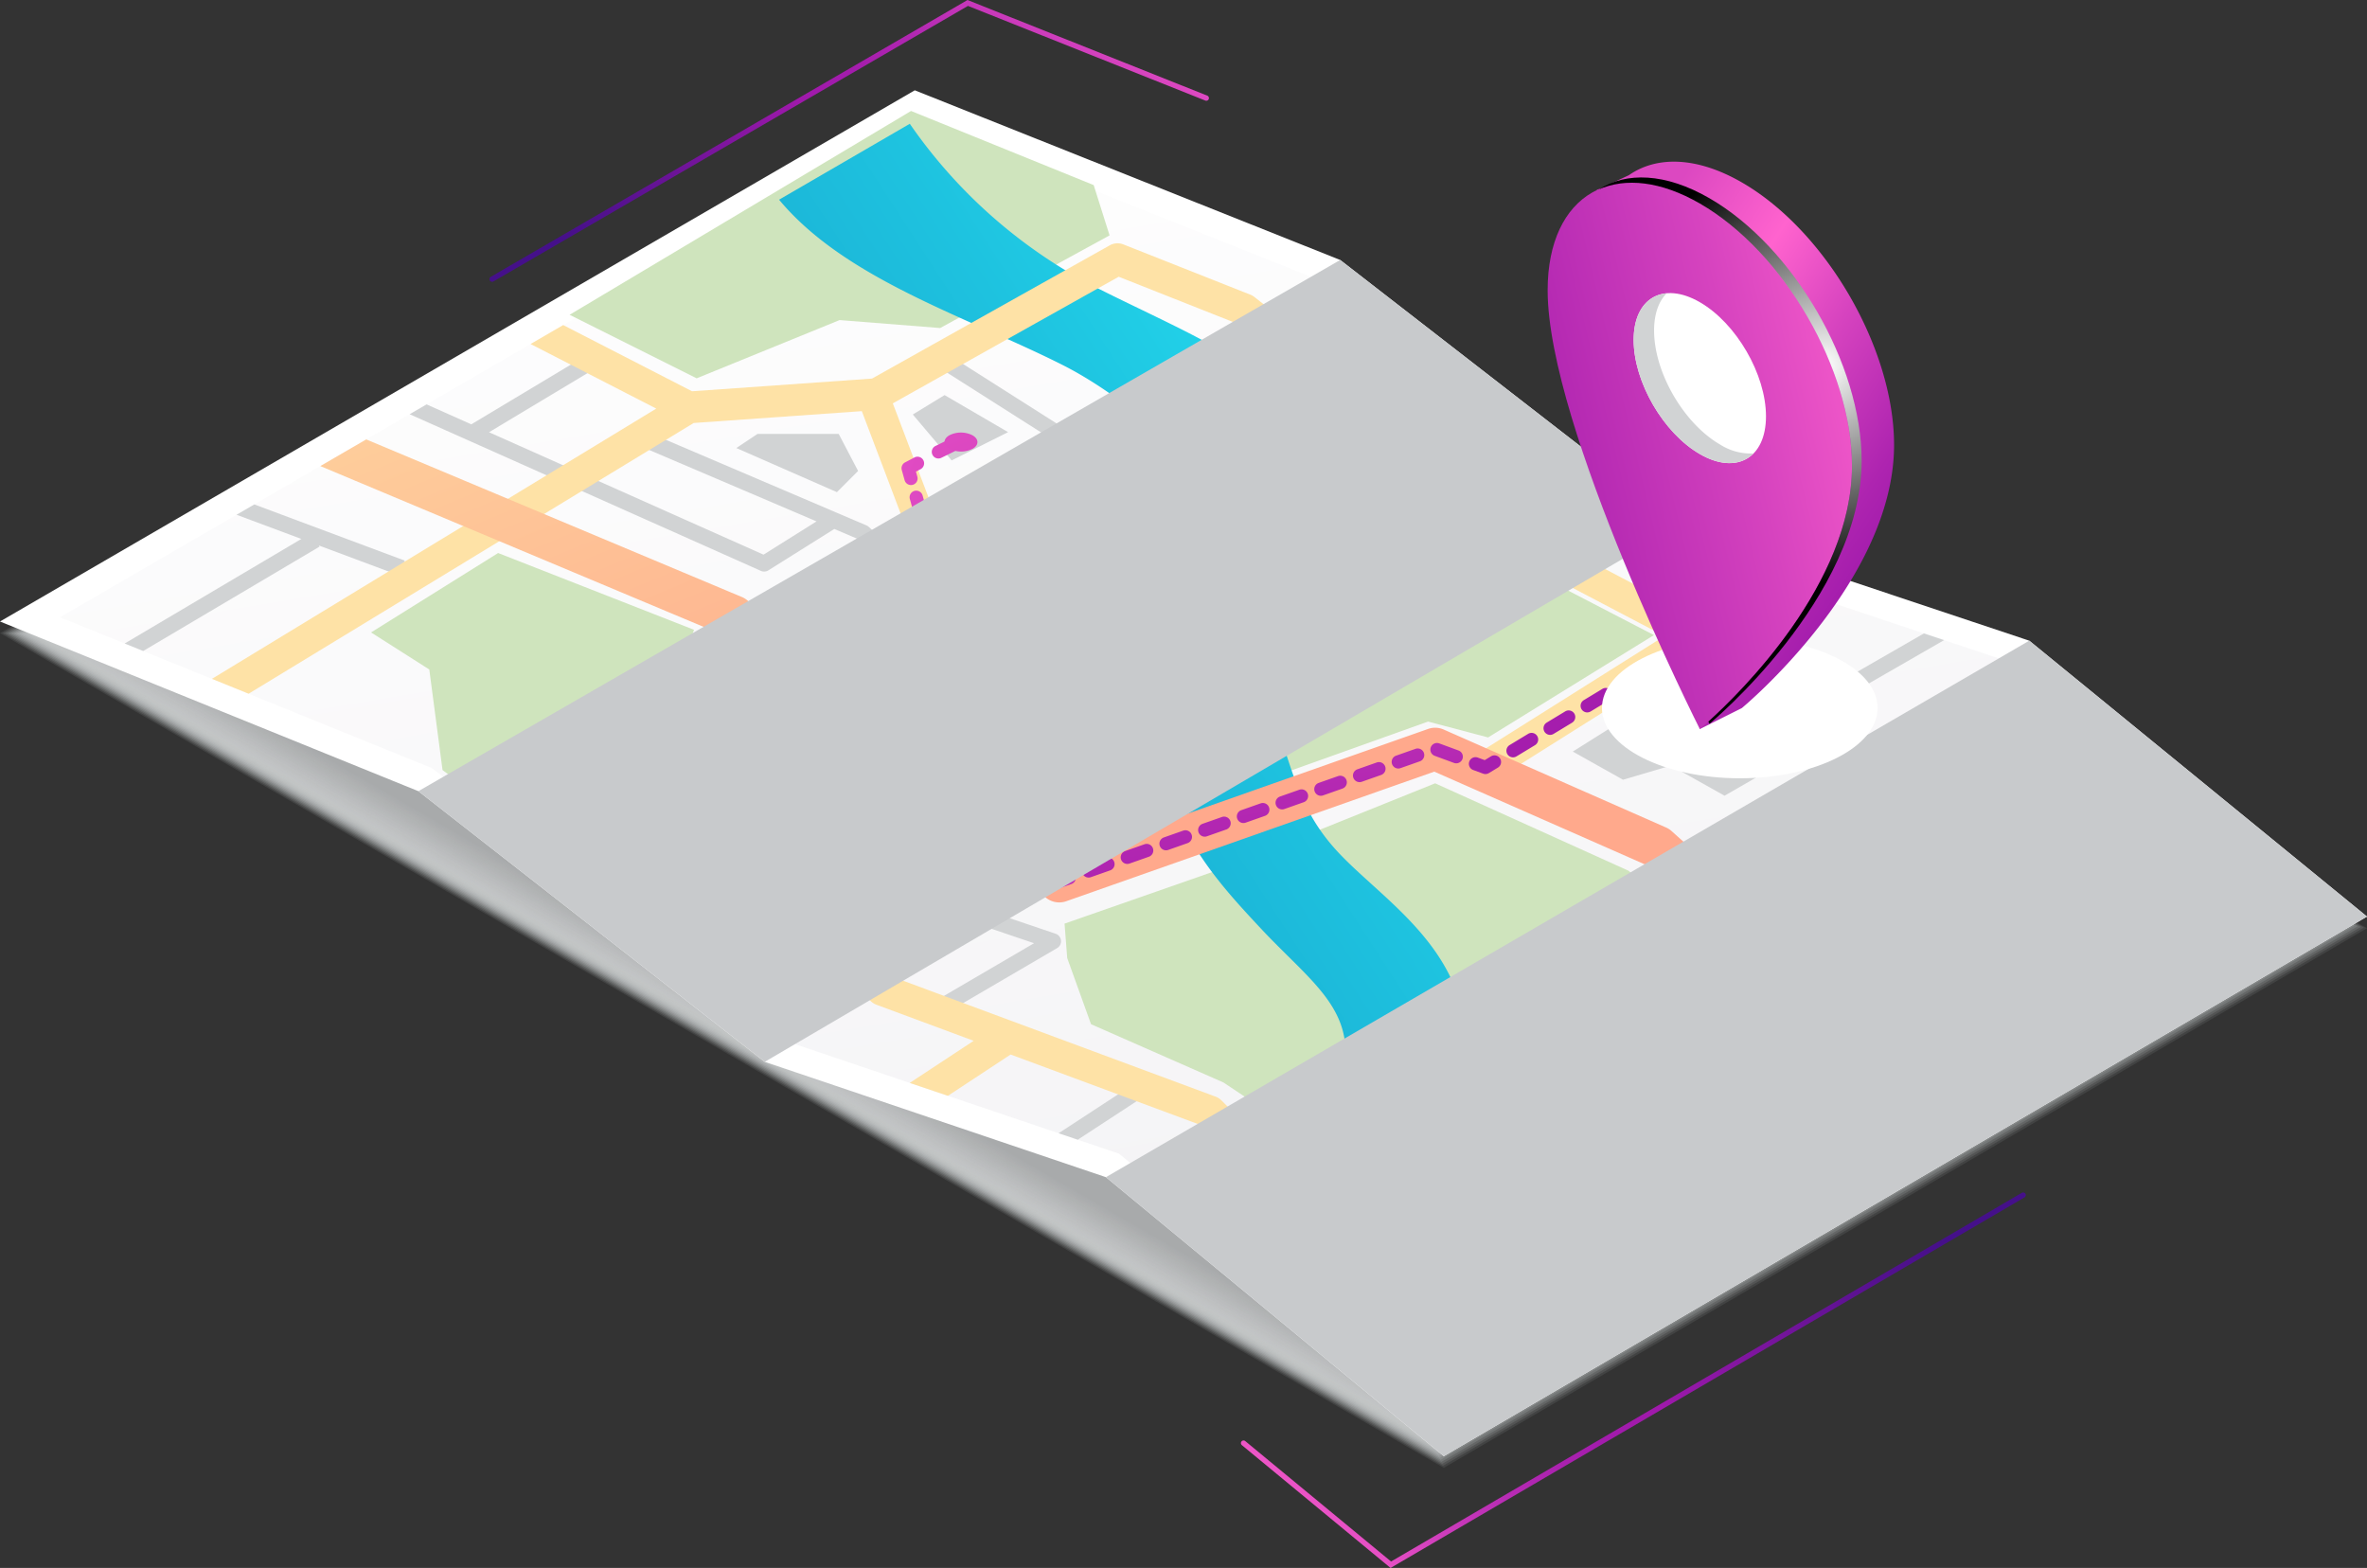 <svg xmlns="http://www.w3.org/2000/svg" xmlns:xlink="http://www.w3.org/1999/xlink" width="636.818" height="421.816" viewBox="0 0 636.818 421.816">
  <rect x="0" y="0" width="636.818" height="421.816" fill="#333333" stroke="none"/>
  <defs>
    <linearGradient id="linear-gradient" x1="-0.002" y1="0.711" x2="0.984" y2="0.091" gradientUnits="objectBoundingBox">
      <stop offset="0.005" stop-color="#45108a"/>
      <stop offset="0.112" stop-color="#54118f"/>
      <stop offset="0.319" stop-color="#7c159e"/>
      <stop offset="0.475" stop-color="#9f19ab"/>
      <stop offset="0.577" stop-color="#a31cac"/>
      <stop offset="0.687" stop-color="#b026b1"/>
      <stop offset="0.799" stop-color="#c536b9"/>
      <stop offset="0.913" stop-color="#e34dc3"/>
      <stop offset="1" stop-color="#ff63ce"/>
    </linearGradient>
    <linearGradient id="linear-gradient-2" x1="0.746" y1="1.313" x2="0.322" y2="-0.097" gradientUnits="objectBoundingBox">
      <stop offset="0.076" stop-color="#f0eff2"/>
      <stop offset="1" stop-color="#fff"/>
    </linearGradient>
    <linearGradient id="linear-gradient-3" x1="0.003" y1="1.072" x2="0.995" y2="-0.095" gradientUnits="objectBoundingBox">
      <stop offset="0.035" stop-color="#138bbd"/>
      <stop offset="0.226" stop-color="#169ac6"/>
      <stop offset="0.595" stop-color="#1ec2df"/>
      <stop offset="1" stop-color="#2af6ff"/>
    </linearGradient>
    <linearGradient id="linear-gradient-4" x1="0.579" y1="0.473" x2="-0.269" y2="-0.384" gradientUnits="objectBoundingBox">
      <stop offset="0.035" stop-color="#ffa98c"/>
      <stop offset="0.317" stop-color="#feb892"/>
      <stop offset="0.86" stop-color="#fee0a3"/>
      <stop offset="1" stop-color="#feeca8"/>
    </linearGradient>
    <linearGradient id="linear-gradient-5" x1="0.981" y1="0.917" x2="-39.403" y2="-34.068" gradientUnits="objectBoundingBox">
      <stop offset="0.035" stop-color="#9f19ab"/>
      <stop offset="0.244" stop-color="#ae24b0"/>
      <stop offset="0.645" stop-color="#d643bf"/>
      <stop offset="1" stop-color="#ff63ce"/>
    </linearGradient>
    <linearGradient id="linear-gradient-6" x1="1.772" y1="1.753" x2="-26.971" y2="-26.561" xlink:href="#linear-gradient-5"/>
    <linearGradient id="linear-gradient-7" x1="2.776" y1="3.195" x2="-26.169" y2="-29.609" xlink:href="#linear-gradient-5"/>
    <linearGradient id="linear-gradient-8" x1="1.5" y1="1.513" x2="-7.231" y2="-7.336" xlink:href="#linear-gradient-5"/>
    <linearGradient id="linear-gradient-9" x1="4.815" y1="5.334" x2="-23.893" y2="-27.477" xlink:href="#linear-gradient-5"/>
    <linearGradient id="linear-gradient-10" x1="1.191" y1="1.824" x2="-1.238" y2="-2.739" xlink:href="#linear-gradient-5"/>
    <linearGradient id="linear-gradient-11" x1="12.633" y1="13.159" x2="-16.793" y2="-17.682" xlink:href="#linear-gradient-5"/>
    <linearGradient id="linear-gradient-12" x1="4.476" y1="3.663" x2="-3.537" y2="-2.712" xlink:href="#linear-gradient-5"/>
    <linearGradient id="linear-gradient-13" x1="25.505" y1="13.487" x2="-17.614" y2="-9.069" xlink:href="#linear-gradient-5"/>
    <linearGradient id="linear-gradient-14" x1="7.48" y1="6.731" x2="-3.736" y2="-3.595" xlink:href="#linear-gradient-5"/>
    <linearGradient id="linear-gradient-15" x1="20.207" y1="21.157" x2="-8.992" y2="-9.48" xlink:href="#linear-gradient-5"/>
    <linearGradient id="linear-gradient-16" x1="22.554" y1="16.57" x2="-8.398" y2="-5.984" xlink:href="#linear-gradient-5"/>
    <linearGradient id="linear-gradient-17" x1="31.424" y1="18.519" x2="-9.879" y2="-5.689" xlink:href="#linear-gradient-5"/>
    <linearGradient id="linear-gradient-18" x1="5.711" y1="6.04" x2="-1.594" y2="-1.726" xlink:href="#linear-gradient-5"/>
    <linearGradient id="linear-gradient-19" x1="28.582" y1="15.049" x2="-12.734" y2="-6.308" xlink:href="#linear-gradient-5"/>
    <linearGradient id="linear-gradient-20" x1="35.667" y1="13.96" x2="-14.379" y2="-5.195" xlink:href="#linear-gradient-5"/>
    <linearGradient id="linear-gradient-21" x1="30.189" y1="16.175" x2="-10.733" y2="-5.476" xlink:href="#linear-gradient-5"/>
    <linearGradient id="linear-gradient-22" x1="25.39" y1="22.661" x2="-9.57" y2="-8.466" xlink:href="#linear-gradient-5"/>
    <linearGradient id="linear-gradient-23" x1="20.283" y1="23.244" x2="-7.848" y2="-9.097" xlink:href="#linear-gradient-5"/>
    <linearGradient id="linear-gradient-24" x1="0.992" y1="0.308" x2="-0.004" y2="0.788" xlink:href="#linear-gradient"/>
    <radialGradient id="radial-gradient" cx="0.51" cy="0.5" r="0.981" gradientTransform="translate(14.61 -29.955) scale(0.51 0.51)" gradientUnits="objectBoundingBox">
      <stop offset="0" stop-color="#c7c8c9"/>
      <stop offset="1" stop-color="#fff"/>
    </radialGradient>
    <linearGradient id="linear-gradient-25" x1="0.834" y1="0.889" x2="0.113" y2="0.011" gradientUnits="objectBoundingBox">
      <stop offset="0.035" stop-color="#9f19ab"/>
      <stop offset="0.164" stop-color="#ae24b0"/>
      <stop offset="0.412" stop-color="#d643bf"/>
      <stop offset="0.631" stop-color="#ff63ce"/>
      <stop offset="0.874" stop-color="#dc48c1"/>
    </linearGradient>
    <linearGradient id="linear-gradient-26" x1="-0.295" y1="0.788" x2="1.105" y2="0.153" xlink:href="#linear-gradient-5"/>
    <radialGradient id="radial-gradient-2" cx="0.673" cy="0.352" r="0.392" gradientTransform="translate(-0.538) scale(2.075 1)" gradientUnits="objectBoundingBox">
      <stop offset="0" stop-color="#fff"/>
      <stop offset="1"/>
    </radialGradient>
    <linearGradient id="linear-gradient-27" x1="-52.369" y1="135.582" x2="-53.256" y2="135.06" gradientUnits="objectBoundingBox">
      <stop offset="0" stop-color="#d4d1d8"/>
      <stop offset="1" stop-color="#fff"/>
    </linearGradient>
  </defs>
  <g id="Group_326" data-name="Group 326" transform="translate(0)">
    <g id="Group_321" data-name="Group 321" transform="translate(0 27.424)">
      <path id="Path_625" data-name="Path 625" d="M-5957.662,2529.133l-246.114,142.905,388.436,224.558,248.383-145.173Z" transform="translate(6203.776 -2529.133)" fill="#d1d3d4" opacity="0.1" style="mix-blend-mode: multiply;isolation: isolate"/>
      <path id="Path_626" data-name="Path 626" d="M-5957.665,2529.434l-245.509,142.554,387.479,224,247.771-144.817Z" transform="translate(6203.913 -2529.066)" fill="#d0d2d3" opacity="0.121" style="mix-blend-mode: multiply;isolation: isolate"/>
      <path id="Path_627" data-name="Path 627" d="M-5957.668,2529.733l-244.9,142.2,386.524,223.453,247.161-144.459Z" transform="translate(6204.049 -2528.998)" fill="#cfd1d2" opacity="0.143" style="mix-blend-mode: multiply;isolation: isolate"/>
      <path id="Path_628" data-name="Path 628" d="M-5957.671,2530.034l-244.3,141.851,385.568,222.9,246.55-144.1Z" transform="translate(6204.185 -2528.931)" fill="#ced0d1" opacity="0.164" style="mix-blend-mode: multiply;isolation: isolate"/>
      <path id="Path_629" data-name="Path 629" d="M-5957.675,2530.334l-243.694,141.5,384.613,222.348,245.939-143.745Z" transform="translate(6204.321 -2528.863)" fill="#cdcfd0" opacity="0.186" style="mix-blend-mode: multiply;isolation: isolate"/>
      <path id="Path_630" data-name="Path 630" d="M-5957.679,2530.634l-243.087,141.148,383.657,221.8,245.329-143.388Z" transform="translate(6204.457 -2528.795)" fill="#cccecf" opacity="0.207" style="mix-blend-mode: multiply;isolation: isolate"/>
      <path id="Path_631" data-name="Path 631" d="M-5957.681,2530.935l-242.482,140.8,382.7,221.243,244.717-143.031Z" transform="translate(6204.592 -2528.728)" fill="#cbcdce" opacity="0.229" style="mix-blend-mode: multiply;isolation: isolate"/>
      <path id="Path_632" data-name="Path 632" d="M-5957.685,2531.235l-241.877,140.445,381.747,220.691,244.105-142.674Z" transform="translate(6204.728 -2528.66)" fill="#cacccd" opacity="0.25" style="mix-blend-mode: multiply;isolation: isolate"/>
      <path id="Path_633" data-name="Path 633" d="M-5957.687,2531.534l-241.271,140.093,380.791,220.138,243.5-142.316Z" transform="translate(6204.864 -2528.592)" fill="#c9cbcc" opacity="0.271" style="mix-blend-mode: multiply;isolation: isolate"/>
      <path id="Path_634" data-name="Path 634" d="M-5957.691,2531.835l-240.666,139.742,379.835,219.586,242.883-141.96Z" transform="translate(6205 -2528.524)" fill="#c8cacb" opacity="0.293" style="mix-blend-mode: multiply;isolation: isolate"/>
      <path id="Path_635" data-name="Path 635" d="M-5957.7,2532.135l-240.061,139.39,378.88,219.033,242.273-141.6Z" transform="translate(6205.137 -2528.456)" fill="#c7c9ca" opacity="0.314" style="mix-blend-mode: multiply;isolation: isolate"/>
      <path id="Path_636" data-name="Path 636" d="M-5957.7,2532.435l-239.456,139.039,377.924,218.481,241.662-141.245Z" transform="translate(6205.271 -2528.389)" fill="#c6c8c9" opacity="0.336" style="mix-blend-mode: multiply;isolation: isolate"/>
      <path id="Path_637" data-name="Path 637" d="M-5957.7,2532.735l-238.85,138.687,376.968,217.929,241.05-140.888Z" transform="translate(6205.408 -2528.321)" fill="#c5c7c8" opacity="0.357" style="mix-blend-mode: multiply;isolation: isolate"/>
      <path id="Path_638" data-name="Path 638" d="M-5957.7,2533.035l-238.245,138.335,376.013,217.376,240.44-140.531Z" transform="translate(6205.544 -2528.253)" fill="#c4c6c7" opacity="0.379" style="mix-blend-mode: multiply;isolation: isolate"/>
      <path id="Path_639" data-name="Path 639" d="M-5957.708,2533.335l-237.639,137.983,375.057,216.824,239.829-140.174Z" transform="translate(6205.679 -2528.185)" fill="#c3c5c6" opacity="0.4" style="mix-blend-mode: multiply;isolation: isolate"/>
      <path id="Path_640" data-name="Path 640" d="M-5957.711,2533.636l-237.032,137.632,374.1,216.271,239.218-139.817Z" transform="translate(6205.815 -2528.118)" fill="#c2c4c5" opacity="0.421" style="mix-blend-mode: multiply;isolation: isolate"/>
      <path id="Path_641" data-name="Path 641" d="M-5957.713,2533.936l-236.429,137.281L-5821,2886.936l238.607-139.46Z" transform="translate(6205.952 -2528.05)" fill="#c1c3c4" opacity="0.443" style="mix-blend-mode: multiply;isolation: isolate"/>
      <path id="Path_642" data-name="Path 642" d="M-5957.717,2534.236l-235.822,136.929,372.19,215.167,238-139.1Z" transform="translate(6206.086 -2527.983)" fill="#c0c2c3" opacity="0.464" style="mix-blend-mode: multiply;isolation: isolate"/>
      <path id="Path_643" data-name="Path 643" d="M-5957.721,2534.536l-235.217,136.577,371.235,214.615,237.385-138.745Z" transform="translate(6206.223 -2527.915)" fill="#bfc1c2" opacity="0.486" style="mix-blend-mode: multiply;isolation: isolate"/>
      <path id="Path_644" data-name="Path 644" d="M-5957.724,2534.836l-234.611,136.226,370.279,214.062,236.773-138.388Z" transform="translate(6206.358 -2527.847)" fill="#bec0c1" opacity="0.507" style="mix-blend-mode: multiply;isolation: isolate"/>
      <path id="Path_645" data-name="Path 645" d="M-5957.727,2535.136l-234.005,135.874,369.323,213.509,236.163-138.031Z" transform="translate(6206.494 -2527.779)" fill="#bdbfc0" opacity="0.529" style="mix-blend-mode: multiply;isolation: isolate"/>
      <path id="Path_646" data-name="Path 646" d="M-5957.73,2535.436l-233.4,135.523,368.369,212.957,235.551-137.674Z" transform="translate(6206.632 -2527.711)" fill="#bdbfc0" opacity="0.55" style="mix-blend-mode: multiply;isolation: isolate"/>
      <path id="Path_647" data-name="Path 647" d="M-5957.733,2535.736l-232.8,135.172,367.412,212.4L-5588.175,2746Z" transform="translate(6206.767 -2527.643)" fill="#bcbebf" opacity="0.571" style="mix-blend-mode: multiply;isolation: isolate"/>
      <path id="Path_648" data-name="Path 648" d="M-5957.737,2536.037l-232.189,134.82,366.458,211.852,234.329-136.959Z" transform="translate(6206.902 -2527.576)" fill="#bbbdbe" opacity="0.593" style="mix-blend-mode: multiply;isolation: isolate"/>
      <path id="Path_649" data-name="Path 649" d="M-5957.74,2536.336-6189.324,2670.8l365.5,211.3,233.719-136.6Z" transform="translate(6207.038 -2527.508)" fill="#babcbd" opacity="0.614" style="mix-blend-mode: multiply;isolation: isolate"/>
      <path id="Path_650" data-name="Path 650" d="M-5957.743,2536.637l-230.979,134.117,364.547,210.747,233.107-136.245Z" transform="translate(6207.174 -2527.441)" fill="#b9bbbc" opacity="0.636" style="mix-blend-mode: multiply;isolation: isolate"/>
      <path id="Path_651" data-name="Path 651" d="M-5957.747,2536.937-6188.12,2670.7l363.59,210.2,232.5-135.889Z" transform="translate(6207.31 -2527.372)" fill="#b8babb" opacity="0.657" style="mix-blend-mode: multiply;isolation: isolate"/>
      <path id="Path_652" data-name="Path 652" d="M-5957.75,2537.237l-229.769,133.414,362.636,209.642L-5593,2744.762Z" transform="translate(6207.447 -2527.305)" fill="#b7b9ba" opacity="0.679" style="mix-blend-mode: multiply;isolation: isolate"/>
      <path id="Path_653" data-name="Path 653" d="M-5957.754,2537.537-6186.916,2670.6l361.68,209.09,231.274-135.174Z" transform="translate(6207.582 -2527.237)" fill="#b6b8b9" opacity="0.7" style="mix-blend-mode: multiply;isolation: isolate"/>
      <path id="Path_654" data-name="Path 654" d="M-5957.757,2537.838l-228.556,132.71,360.724,208.537,230.663-134.817Z" transform="translate(6207.718 -2527.17)" fill="#b5b7b8" opacity="0.721" style="mix-blend-mode: multiply;isolation: isolate"/>
      <path id="Path_655" data-name="Path 655" d="M-5957.759,2538.137-6185.711,2670.5l359.769,207.985,230.053-134.46Z" transform="translate(6207.854 -2527.102)" fill="#b4b6b7" opacity="0.743" style="mix-blend-mode: multiply;isolation: isolate"/>
      <path id="Path_656" data-name="Path 656" d="M-5957.763,2538.438l-227.345,132.007,358.813,207.433,229.441-134.1Z" transform="translate(6207.989 -2527.034)" fill="#b3b5b6" opacity="0.764" style="mix-blend-mode: multiply;isolation: isolate"/>
      <path id="Path_657" data-name="Path 657" d="M-5957.767,2538.738l-226.741,131.656,357.857,206.88,228.831-133.746Z" transform="translate(6208.125 -2526.967)" fill="#b2b4b5" opacity="0.786" style="mix-blend-mode: multiply;isolation: isolate"/>
      <path id="Path_658" data-name="Path 658" d="M-5957.769,2539.038l-226.135,131.3L-5827,2876.67l228.219-133.389Z" transform="translate(6208.261 -2526.898)" fill="#b1b3b4" opacity="0.807" style="mix-blend-mode: multiply;isolation: isolate"/>
      <path id="Path_659" data-name="Path 659" d="M-5957.773,2539.338l-225.53,130.952,355.945,205.776,227.609-133.031Z" transform="translate(6208.397 -2526.831)" fill="#b0b2b3" opacity="0.829" style="mix-blend-mode: multiply;isolation: isolate"/>
      <path id="Path_660" data-name="Path 660" d="M-5957.775,2539.638l-224.925,130.6,354.991,205.223,227-132.674Z" transform="translate(6208.532 -2526.763)" fill="#afb1b2" opacity="0.85" style="mix-blend-mode: multiply;isolation: isolate"/>
      <path id="Path_661" data-name="Path 661" d="M-5957.78,2539.938l-224.319,130.25,354.035,204.67,226.386-132.317Z" transform="translate(6208.67 -2526.695)" fill="#aeb0b1" opacity="0.871" style="mix-blend-mode: multiply;isolation: isolate"/>
      <path id="Path_662" data-name="Path 662" d="M-5957.783,2540.239l-223.712,129.9,353.079,204.118,225.775-131.96Z" transform="translate(6208.804 -2526.628)" fill="#adafb0" opacity="0.893" style="mix-blend-mode: multiply;isolation: isolate"/>
      <path id="Path_663" data-name="Path 663" d="M-5957.786,2540.539l-223.109,129.547,352.125,203.566,225.165-131.6Z" transform="translate(6208.941 -2526.56)" fill="#acaeaf" opacity="0.914" style="mix-blend-mode: multiply;isolation: isolate"/>
      <path id="Path_664" data-name="Path 664" d="M-5957.789,2540.839l-222.5,129.2,351.168,203.014,224.554-131.246Z" transform="translate(6209.077 -2526.492)" fill="#abadae" opacity="0.936" style="mix-blend-mode: multiply;isolation: isolate"/>
      <path id="Path_665" data-name="Path 665" d="M-5957.792,2541.139l-221.9,128.844,350.212,202.461,223.942-130.888Z" transform="translate(6209.212 -2526.424)" fill="#aaacad" opacity="0.957" style="mix-blend-mode: multiply;isolation: isolate"/>
      <path id="Path_666" data-name="Path 666" d="M-5957.8,2541.439l-221.292,128.492,349.258,201.909,223.331-130.531Z" transform="translate(6209.348 -2526.357)" fill="#a9abac" opacity="0.979" style="mix-blend-mode: multiply;isolation: isolate"/>
      <path id="Path_667" data-name="Path 667" d="M-5957.8,2541.739l-220.687,128.141,348.3,201.356,222.721-130.175Z" transform="translate(6209.484 -2526.289)" fill="#a8aaab" style="mix-blend-mode: multiply;isolation: isolate"/>
    </g>
    <path id="Path_668" data-name="Path 668" d="M-5815.341,2894.04l248.383-145.173-90.865-74.224-93.627-31.254-91.759-71.165-114.453-45.646-246.114,142.906,112.561,45.647,93.19,72.815,91.788,31.028Z" transform="translate(6203.776 -2502.286)" fill="#fff"/>
    <path id="Path_669" data-name="Path 669" d="M-6095.626,2582.562a.711.711,0,0,1-.617-.355.711.711,0,0,1,.259-.973l128.263-74.475.323.129,64.179,25.6a.715.715,0,0,1,.4.926.716.716,0,0,1-.927.4l-63.856-25.469-127.665,74.127A.7.7,0,0,1-6095.626,2582.562Z" transform="translate(6228.021 -2506.758)" fill="url(#linear-gradient)"/>
    <path id="Path_670" data-name="Path 670" d="M-5905.686,2811.192l-91.883-31.059-93.02-72.682-100.018-40.561,230.552-133.87,110.3,43.991,91.924,71.292,93.539,31.226,81.91,66.91-235.234,137.489Z" transform="translate(6206.75 -2500.832)" fill="url(#linear-gradient-2)"/>
    <g id="Group_324" data-name="Group 324" transform="translate(33.546 29.853)">
      <path id="Path_671" data-name="Path 671" d="M-5994.864,2593.479l-8.546,5.222,10.445,12.344,15.192-7.6Z" transform="translate(6215.445 -2517.043)" fill="#d1d3d4"/>
      <g id="Group_322" data-name="Group 322" transform="translate(0 63.351)">
        <path id="Path_672" data-name="Path 672" d="M-6042.814,2735.484l52.361-32.88,17.781,13.224a2.185,2.185,0,0,0,.592.309l10.989,3.719-26.812,15.674,2.157,3.689,30.858-18.042a2.133,2.133,0,0,0,1.047-2.059,2.141,2.141,0,0,0-1.44-1.81l-15.109-5.112-16.178-12.031,15.36-9.645-2.271-3.619-72.915,45.783Z" transform="translate(6205.745 -2559.313)" fill="#d1d3d4"/>
        <path id="Path_673" data-name="Path 673" d="M-6128.881,2626.762l-47.527,28.128,4.978,2.019,47.441-28.077-.185-.312,21.613,8.071,1.494-4-40.464-15.11-4.781,2.776Z" transform="translate(6176.408 -2574.979)" fill="#d1d3d4"/>
        <path id="Path_674" data-name="Path 674" d="M-6019.356,2642.789a2.143,2.143,0,0,0,.871.185,2.126,2.126,0,0,0,1.135-.326l17.743-11.134,6.647,2.835,38.182,35.355,2.906-3.135-8.938-8.276,46.819-28.69a2.136,2.136,0,0,0,1.012-1.636,2.144,2.144,0,0,0-.715-1.788l-26.111-23.024a1.975,1.975,0,0,0-.268-.2l-28.011-17.8-2.292,3.6,27.87,17.714,13.152,11.6-45.1,27.588-15.87-14.694a2.174,2.174,0,0,0-.613-.4l-59.819-25.518-1.678,3.931,48.048,20.5-14.266,8.95-73.849-32.933,28.829-17.3-2.2-3.664-31.395,18.838L-6109.3,2598l-4.559,2.646Zm93.356-21.764,7.309,6.447-45.378,27.805-7.132-6.6Z" transform="translate(6190.523 -2582.414)" fill="#d1d3d4"/>
        <path id="Path_675" data-name="Path 675" d="M-5823.09,2755.683l-2.957,3.082,20.576,19.742,3.833-2.241Z" transform="translate(6255.465 -2543.793)" fill="#d1d3d4"/>
        <path id="Path_676" data-name="Path 676" d="M-5948.695,2748.212l-2.337-3.578-20.368,13.313,5.147,1.74Z" transform="translate(6222.667 -2546.286)" fill="#d1d3d4"/>
        <path id="Path_677" data-name="Path 677" d="M-5792.5,2700.722a2.138,2.138,0,0,0,1.519,1.7l33.233,9.5,1.174-4.108-31.939-9.126-1.829-10.74,52.015-29.845-3.541-2.892-49.237,28.25-.981-5.761a2.131,2.131,0,0,0-1.134-1.544l-10.1-5.153,40.653-23.4-5.419-1.809-39.774,22.887-30.941-15.792-1.942,3.806,44.621,22.775Z" transform="translate(6252.151 -2568.59)" fill="#d1d3d4"/>
        <path id="Path_678" data-name="Path 678" d="M-5891.609,2582.8l-16.22,9.334,2.13,3.7,17.738-10.207Z" transform="translate(6237.012 -2582.803)" fill="#d1d3d4"/>
      </g>
      <path id="Path_679" data-name="Path 679" d="M-5948.221,2648.605l57.92-2.374,52.7-10.92,25.636,13.293-44.627,27.536-16.142-4.273-73.112,26.112-22.313-41.3Z" transform="translate(6223.398 -2507.603)" fill="#cfe4bd"/>
      <path id="Path_680" data-name="Path 680" d="M-5986.884,2531.115l-91.866,54.834,34.183,17.091,38.456-15.667,27.061,2.137,45.576-24.925-4.272-13.531Z" transform="translate(6198.445 -2531.115)" fill="#cfe4bd"/>
      <path id="Path_681" data-name="Path 681" d="M-5925.233,2700.771l-44.864,15.667.712,9.258,6.409,17.8,35.607,15.667,6.408,4.273,3.561,2.849,65.516,14.242,15.667,10.682,32.758-19.939-15.667-26.349,15.667-30.622-14.955-12.106-51.985-23.5Z" transform="translate(6222.961 -2497.814)" fill="#cfe4bd"/>
      <path id="Path_682" data-name="Path 682" d="M-5899.9,2845.186l38.634,31.907c3.871-20.293,10.78-62.34,13.074-92.144,2.149-27.95-21.654-41.635-34.183-55.071-7.7-8.261-10.609-16.108-13.755-25.773-4.031-12.38-1.687-23.747,1.031-36.908,2.788-13.521,9.784-30.531,5.128-47.462-5.22-18.984-31.574-28.676-57.649-41.849a137.233,137.233,0,0,1-49.973-43.958l-35.171,20.423c17.849,21.484,50.681,31.538,76.328,44.493,15.751,7.957,33.3,23.319,35.167,30.125,2.839,10.329.723,20.59-1.729,32.471-3.088,14.962-11.013,32.954-4.646,52.514,5.1,15.661,15.343,26.646,24.379,36.337,12.514,13.418,23.967,20.7,22.83,35.464C-5881.98,2805.909-5892.126,2829.609-5899.9,2845.186Z" transform="translate(6208.822 -2530.48)" fill="url(#linear-gradient-3)"/>
      <path id="Path_683" data-name="Path 683" d="M-5786.526,2830.1l105.884-65.48a4.275,4.275,0,0,0,2.024-3.748l-1.362-51.072,28.807-19.537-6.905-5.642-28.633,19.419a4.267,4.267,0,0,0-1.873,3.649l1.357,50.954-106.154,65.648.083.134-15.031-12.594a4.282,4.282,0,0,0-1.931-.919l-68.505-13.281-6.909-6.909a4.256,4.256,0,0,0-1.536-.984l-87.573-32.489-71.169-61.857,83.969-50.381a4.269,4.269,0,0,0,1.8-5.18l-13.888-36.614,60.772-34.06,31.711,12.553,89.952,70.828a4.4,4.4,0,0,0,.657.426l24.5,12.862-50.423,31.725,4.551,7.232,81.309-51.156-10.484-3.5-17.358,10.921.366-.7-28.139-14.773-90.132-70.97a4.277,4.277,0,0,0-1.069-.614l-34.183-13.531a4.273,4.273,0,0,0-3.662.245l-63.969,35.851-48.416,3.41-34.667-17.81-8.776,5.1,33.814,17.372-119.535,72.707,9.866,4,119.741-72.833,45.234-3.187,12.973,34.2L-6055.4,2691.1a4.268,4.268,0,0,0-2.057,3.29,4.272,4.272,0,0,0,1.454,3.6l76.2,66.229a4.291,4.291,0,0,0,1.318.779l26.168,9.709-17.206,11.33,10.27,3.471,16.876-11.113,51.32,19.038,7.174,7.172a4.271,4.271,0,0,0,2.207,1.174l68.708,13.321,36.275,30.394,7.839-4.582Z" transform="translate(6180.728 -2524.56)" fill="#fee2a6"/>
      <path id="Path_684" data-name="Path 684" d="M-5769.908,2708.581a5.638,5.638,0,0,0-1.512-.974l-59.818-26.349a5.671,5.671,0,0,0-4.187-.161l-98.114,34.547-31.024-25.224a12.491,12.491,0,0,0,3.2-8.187,11.659,11.659,0,0,0-.755-4.042l41.949-23.166,64.279-4.892a5.653,5.653,0,0,0,2.476-.782l59.17-35.13-9.677-7.506-54.164,32.16-64.186,4.883a5.692,5.692,0,0,0-2.321.692l-45.646,25.208a31.581,31.581,0,0,0-14.444-3.3,34.45,34.45,0,0,0-8.255.987l-25.717-20.907a5.724,5.724,0,0,0-1.391-.833l-101.068-42.4-12.352,7.173,108.258,45.413,21.36,17.367a12.74,12.74,0,0,0-3.932,8.942,12,12,0,0,0,1.719,6.077l-57.277,34.795,9.6,7.5,57.157-34.722a32.962,32.962,0,0,0,12.117,2.217,33.865,33.865,0,0,0,9.493-1.331l36.718,29.852a5.686,5.686,0,0,0,5.487.952l99-34.857,56.924,25.072,80.286,72.134,10.329-6.038ZM-5975,2684.408a19.6,19.6,0,0,1-9.463,2.175,19.894,19.894,0,0,1-9.6-2.219c-1.735-1-2.318-1.969-2.318-2.256s.563-1.206,2.241-2.174a19.585,19.585,0,0,1,9.46-2.176,19.885,19.885,0,0,1,9.605,2.221c1.736,1,2.318,1.97,2.318,2.256S-5973.322,2683.439-5975,2684.408Z" transform="translate(6186.097 -2514.847)" fill="url(#linear-gradient-4)"/>
      <path id="Path_685" data-name="Path 685" d="M-5764.567,2766.043l-14.953-14.955,19.938-12.818,23.5-61.243,8.546-3.561,50.561,41.3Z" transform="translate(6265.964 -2498.994)" fill="#cfe4bd"/>
      <path id="Path_686" data-name="Path 686" d="M-6066.778,2713.6l-36.319-27.061-3.561-27.061-15.667-9.97,34.183-21.364,52.7,20.652-3.561,9.97-27.772,16.379-12.107,7.833,18.515,4.985,5.7,20.652Z" transform="translate(6188.611 -2509.221)" fill="#cfe4bd"/>
      <g id="Group_323" data-name="Group 323" transform="translate(170.612 88.186)">
        <path id="Path_687" data-name="Path 687" d="M-5827.715,2665.33a1.789,1.789,0,0,1-.724-.154l-2.6-1.162a1.782,1.782,0,0,1-.9-2.352,1.782,1.782,0,0,1,2.353-.9l2.6,1.162a1.783,1.783,0,0,1,.9,2.352A1.783,1.783,0,0,1-5827.715,2665.33Z" transform="translate(6083.49 -2590.082)" fill="url(#linear-gradient-5)"/>
        <path id="Path_688" data-name="Path 688" d="M-5833.536,2662.731a1.8,1.8,0,0,1-.726-.155l-5.1-2.276a1.782,1.782,0,0,1-.9-2.352,1.784,1.784,0,0,1,2.352-.9l5.1,2.276a1.78,1.78,0,0,1,.9,2.352A1.778,1.778,0,0,1-5833.536,2662.731Z" transform="translate(6081.612 -2590.919)" fill="url(#linear-gradient-6)"/>
        <path id="Path_689" data-name="Path 689" d="M-5846.9,2659.126a1.779,1.779,0,0,1-1.524-.858,1.78,1.78,0,0,1,.6-2.445l2.437-1.476a1.782,1.782,0,0,1,1.649-.1l2.6,1.161a1.781,1.781,0,0,1,.9,2.352,1.782,1.782,0,0,1-2.352.9l-1.749-.782-1.641.993A1.77,1.77,0,0,1-5846.9,2659.126Z" transform="translate(6079.747 -2591.552)" fill="url(#linear-gradient-7)"/>
        <path id="Path_690" data-name="Path 690" d="M-5871.325,2676.431a1.78,1.78,0,0,1-1.525-.859,1.782,1.782,0,0,1,.6-2.445l4.991-3.023a1.782,1.782,0,0,1,2.445.6,1.781,1.781,0,0,1-.6,2.445l-4.99,3.022A1.782,1.782,0,0,1-5871.325,2676.431Zm9.979-6.045a1.779,1.779,0,0,1-1.524-.859,1.781,1.781,0,0,1,.6-2.445l4.989-3.022a1.78,1.78,0,0,1,2.444.6,1.781,1.781,0,0,1-.6,2.446l-4.99,3.022A1.789,1.789,0,0,1-5861.347,2670.386Zm9.979-6.044a1.776,1.776,0,0,1-1.523-.857,1.778,1.778,0,0,1,.6-2.445l4.989-3.022a1.781,1.781,0,0,1,2.445.6,1.781,1.781,0,0,1-.6,2.445l-4.989,3.022A1.767,1.767,0,0,1-5851.367,2664.342Z" transform="translate(6074.235 -2590.724)" fill="url(#linear-gradient-8)"/>
        <path id="Path_691" data-name="Path 691" d="M-5876.895,2677.588a1.787,1.787,0,0,1-.617-.109l-2.672-.985a1.781,1.781,0,0,1-1.054-2.286,1.78,1.78,0,0,1,2.287-1.056l1.867.689,1.7-1.032a1.785,1.785,0,0,1,2.446.6,1.782,1.782,0,0,1-.6,2.445l-2.438,1.476A1.775,1.775,0,0,1-5876.895,2677.588Z" transform="translate(6072.376 -2587.386)" fill="url(#linear-gradient-9)"/>
        <path id="Path_692" data-name="Path 692" d="M-5964.491,2706.044a1.778,1.778,0,0,1-1.678-1.189,1.778,1.778,0,0,1,1.088-2.27l5.208-1.833a1.774,1.774,0,0,1,2.27,1.088,1.779,1.779,0,0,1-1.087,2.269l-5.208,1.833A1.747,1.747,0,0,1-5964.491,2706.044Zm10.415-3.668a1.777,1.777,0,0,1-1.679-1.189,1.777,1.777,0,0,1,1.087-2.27l5.207-1.832a1.773,1.773,0,0,1,2.27,1.087,1.778,1.778,0,0,1-1.087,2.27l-5.208,1.834A1.789,1.789,0,0,1-5954.077,2702.376Zm10.414-3.666a1.78,1.78,0,0,1-1.678-1.189,1.779,1.779,0,0,1,1.088-2.27l5.208-1.833a1.773,1.773,0,0,1,2.269,1.089,1.778,1.778,0,0,1-1.087,2.27l-5.208,1.833A1.761,1.761,0,0,1-5943.663,2698.71Zm10.414-3.667a1.779,1.779,0,0,1-1.678-1.19,1.777,1.777,0,0,1,1.086-2.27l5.208-1.833a1.776,1.776,0,0,1,2.27,1.087,1.777,1.777,0,0,1-1.089,2.27l-5.206,1.834A1.773,1.773,0,0,1-5933.249,2695.043Zm10.415-3.667a1.779,1.779,0,0,1-1.679-1.189,1.78,1.78,0,0,1,1.088-2.27l5.207-1.834a1.778,1.778,0,0,1,2.27,1.088,1.778,1.778,0,0,1-1.088,2.27l-5.208,1.832A1.74,1.74,0,0,1-5922.834,2691.375Zm10.414-3.667a1.78,1.78,0,0,1-1.678-1.189,1.777,1.777,0,0,1,1.087-2.27l5.208-1.833a1.775,1.775,0,0,1,2.27,1.087,1.78,1.78,0,0,1-1.088,2.27l-5.208,1.833A1.739,1.739,0,0,1-5912.42,2687.708Zm10.416-3.667a1.779,1.779,0,0,1-1.679-1.189,1.777,1.777,0,0,1,1.086-2.27l5.208-1.832a1.775,1.775,0,0,1,2.27,1.087,1.779,1.779,0,0,1-1.088,2.27l-5.208,1.833A1.785,1.785,0,0,1-5902,2684.042Zm10.413-3.667a1.78,1.78,0,0,1-1.679-1.189,1.778,1.778,0,0,1,1.089-2.27l5.206-1.833a1.776,1.776,0,0,1,2.271,1.087,1.779,1.779,0,0,1-1.088,2.27l-5.208,1.833A1.754,1.754,0,0,1-5891.592,2680.374Zm10.415-3.666a1.78,1.78,0,0,1-1.678-1.191,1.778,1.778,0,0,1,1.087-2.27l5.208-1.832a1.773,1.773,0,0,1,2.27,1.087,1.779,1.779,0,0,1-1.087,2.27l-5.208,1.834A1.794,1.794,0,0,1-5881.177,2676.708Zm15.592-1.4a1.765,1.765,0,0,1-.617-.11l-5.18-1.908a1.781,1.781,0,0,1-1.054-2.286,1.776,1.776,0,0,1,2.285-1.054l5.18,1.907a1.782,1.782,0,0,1,1.056,2.286A1.782,1.782,0,0,1-5865.585,2675.308Z" transform="translate(6053.214 -2587.998)" fill="url(#linear-gradient-10)"/>
        <path id="Path_693" data-name="Path 693" d="M-5970.525,2702.632a1.784,1.784,0,0,1-1.124-.4l-2.21-1.8a1.78,1.78,0,0,1-.257-2.5,1.781,1.781,0,0,1,2.5-.257l1.436,1.168,1.747-.615a1.776,1.776,0,0,1,2.27,1.089,1.778,1.778,0,0,1-1.087,2.27l-2.688.946A1.783,1.783,0,0,1-5970.525,2702.632Z" transform="translate(6051.352 -2581.807)" fill="url(#linear-gradient-11)"/>
        <path id="Path_694" data-name="Path 694" d="M-5970.878,2702.346a1.773,1.773,0,0,1-1.121-.4l-3.928-3.194a1.778,1.778,0,0,1-.26-2.5,1.779,1.779,0,0,1,2.5-.259l3.929,3.193a1.78,1.78,0,0,1,.259,2.5A1.774,1.774,0,0,1-5970.878,2702.346Zm-7.857-6.388a1.764,1.764,0,0,1-1.12-.4l-3.929-3.194a1.777,1.777,0,0,1-.258-2.5,1.776,1.776,0,0,1,2.5-.26l3.927,3.194a1.778,1.778,0,0,1,.259,2.5A1.771,1.771,0,0,1-5978.736,2695.958Zm-7.856-6.388a1.772,1.772,0,0,1-1.123-.4l-3.926-3.194a1.778,1.778,0,0,1-.26-2.5,1.776,1.776,0,0,1,2.5-.258l3.929,3.193a1.779,1.779,0,0,1,.257,2.5A1.77,1.77,0,0,1-5986.592,2689.57Zm-7.859-6.388a1.766,1.766,0,0,1-1.12-.4l-3.927-3.194a1.779,1.779,0,0,1-.259-2.5,1.779,1.779,0,0,1,2.5-.259l3.926,3.194a1.777,1.777,0,0,1,.259,2.5A1.769,1.769,0,0,1-5994.451,2683.182Z" transform="translate(6045.566 -2586.511)" fill="url(#linear-gradient-12)"/>
        <path id="Path_695" data-name="Path 695" d="M-6001.175,2678.076a1.771,1.771,0,0,1-1.122-.4l-2.211-1.8a1.775,1.775,0,0,1-.659-1.407,1.787,1.787,0,0,1,.7-1.389,14.648,14.648,0,0,0,1.8-1.733,1.778,1.778,0,0,1,2.512-.151,1.778,1.778,0,0,1,.152,2.512q-.339.384-.659.709l.606.493a1.779,1.779,0,0,1,.259,2.5A1.774,1.774,0,0,1-6001.175,2678.076Z" transform="translate(6044.437 -2587.792)" fill="url(#linear-gradient-13)"/>
        <path id="Path_696" data-name="Path 696" d="M-5996.177,2673.008a1.761,1.761,0,0,1-.551-.087,1.781,1.781,0,0,1-1.142-2.245,6,6,0,0,0,.313-1.85,5.026,5.026,0,0,0-.4-1.977,1.781,1.781,0,0,1,.955-2.329,1.782,1.782,0,0,1,2.331.955,8.629,8.629,0,0,1,.678,3.351,9.511,9.511,0,0,1-.488,2.954A1.782,1.782,0,0,1-5996.177,2673.008Zm-3.372-9.047a1.771,1.771,0,0,1-1.087-.372,12.987,12.987,0,0,0-4.045-2.04,1.785,1.785,0,0,1-1.165-2.234,1.783,1.783,0,0,1,2.235-1.163,16.534,16.534,0,0,1,5.15,2.619,1.781,1.781,0,0,1,.321,2.5A1.776,1.776,0,0,1-5999.549,2663.961Zm-9.68-3.285c-.048,0-.1,0-.148,0a34.479,34.479,0,0,0-4.918-.029,1.745,1.745,0,0,1-1.889-1.664,1.779,1.779,0,0,1,1.663-1.89,38.146,38.146,0,0,1,5.438.033,1.782,1.782,0,0,1,1.627,1.922A1.781,1.781,0,0,1-6009.229,2660.676Z" transform="translate(6041.949 -2590.894)" fill="url(#linear-gradient-14)"/>
        <path id="Path_697" data-name="Path 697" d="M-6020.5,2661.968a1.777,1.777,0,0,1-1.145-.418l-2.18-1.832a1.776,1.776,0,0,1-.218-2.508,1.78,1.78,0,0,1,2.508-.219l1.491,1.254c.5-.114,1.185-.257,2.014-.4a1.772,1.772,0,0,1,2.065,1.44,1.781,1.781,0,0,1-1.441,2.064c-1.6.285-2.62.559-2.63.561A1.816,1.816,0,0,1-6020.5,2661.968Z" transform="translate(6040.082 -2590.992)" fill="url(#linear-gradient-15)"/>
        <path id="Path_698" data-name="Path 698" d="M-6025.512,2657.757a1.772,1.772,0,0,1-1.144-.417l-4.479-3.764a1.778,1.778,0,0,1-.218-2.508,1.777,1.777,0,0,1,2.508-.218l4.479,3.764a1.778,1.778,0,0,1,.219,2.507A1.776,1.776,0,0,1-6025.512,2657.757Z" transform="translate(6038.433 -2592.378)" fill="url(#linear-gradient-16)"/>
        <path id="Path_699" data-name="Path 699" d="M-6033.246,2651.525a1.77,1.77,0,0,1-1.144-.417l-2.182-1.833a1.787,1.787,0,0,1-.627-1.517,1.783,1.783,0,0,1,.881-1.386l2.465-1.429a1.778,1.778,0,0,1,2.433.647,1.779,1.779,0,0,1-.647,2.432l-.271.16.241.2a1.781,1.781,0,0,1,.217,2.509A1.777,1.777,0,0,1-6033.246,2651.525Z" transform="translate(6037.206 -2593.671)" fill="url(#linear-gradient-17)"/>
        <path id="Path_700" data-name="Path 700" d="M-6029.857,2649.457a1.777,1.777,0,0,1-1.542-.886,1.783,1.783,0,0,1,.646-2.434l4.358-2.53a1.78,1.78,0,0,1,2.434.646,1.782,1.782,0,0,1-.645,2.435l-4.359,2.529A1.783,1.783,0,0,1-6029.857,2649.457Zm8.717-5.061a1.779,1.779,0,0,1-1.542-.886,1.78,1.78,0,0,1,.646-2.434l4.358-2.53a1.779,1.779,0,0,1,2.434.645,1.78,1.78,0,0,1-.644,2.434l-4.36,2.53A1.782,1.782,0,0,1-6021.141,2644.4Zm8.716-5.062a1.782,1.782,0,0,1-1.542-.885,1.782,1.782,0,0,1,.646-2.435l4.359-2.53a1.781,1.781,0,0,1,2.434.646,1.782,1.782,0,0,1-.644,2.434l-4.36,2.53A1.776,1.776,0,0,1-6012.424,2639.334Zm8.716-5.062a1.777,1.777,0,0,1-1.541-.885,1.78,1.78,0,0,1,.646-2.434l4.358-2.531a1.783,1.783,0,0,1,2.435.646,1.78,1.78,0,0,1-.646,2.435l-4.358,2.53A1.782,1.782,0,0,1-6003.708,2634.272Z" transform="translate(6038.462 -2597.398)" fill="url(#linear-gradient-18)"/>
        <path id="Path_701" data-name="Path 701" d="M-6001.411,2630.448a1.782,1.782,0,0,1-1.541-.886,1.782,1.782,0,0,1,.645-2.435l1.274-.739-.4-1.419a1.778,1.778,0,0,1,1.238-2.192,1.781,1.781,0,0,1,2.192,1.238l.764,2.743a1.781,1.781,0,0,1-.82,2.017l-2.464,1.432A1.777,1.777,0,0,1-6001.411,2630.448Z" transform="translate(6044.881 -2598.633)" fill="url(#linear-gradient-19)"/>
        <path id="Path_702" data-name="Path 702" d="M-6000.917,2623.074a1.779,1.779,0,0,1-1.713-1.3l-1.413-5.062a1.782,1.782,0,0,1,1.237-2.194,1.781,1.781,0,0,1,2.193,1.237l1.412,5.063a1.778,1.778,0,0,1-1.236,2.192A1.755,1.755,0,0,1-6000.917,2623.074Z" transform="translate(6044.674 -2600.497)" fill="url(#linear-gradient-20)"/>
        <path id="Path_703" data-name="Path 703" d="M-6003.341,2614.628a1.781,1.781,0,0,1-1.713-1.3l-.764-2.744a1.778,1.778,0,0,1,.887-2.052l2.52-1.327a1.781,1.781,0,0,1,2.4.748,1.782,1.782,0,0,1-.746,2.405l-1.249.655.377,1.361a1.779,1.779,0,0,1-1.238,2.192A1.78,1.78,0,0,1-6003.341,2614.628Z" transform="translate(6044.274 -2602.178)" fill="url(#linear-gradient-21)"/>
        <path id="Path_704" data-name="Path 704" d="M-5997.461,2608.373a1.777,1.777,0,0,1-1.576-.954,1.779,1.779,0,0,1,.748-2.4l3.559-1.747a1.78,1.78,0,0,1,2.4.749,1.779,1.779,0,0,1-.749,2.4l-3.557,1.747A1.764,1.764,0,0,1-5997.461,2608.373Z" transform="translate(6045.772 -2603.065)" fill="url(#linear-gradient-22)"/>
      </g>
      <path id="Path_705" data-name="Path 705" d="M-5988.877,2606.067a6.916,6.916,0,0,1-6.258-.012c-1.733-1-1.741-2.618-.02-3.612a6.921,6.921,0,0,1,6.258.011C-5987.164,2603.456-5987.156,2605.072-5988.877,2606.067Z" transform="translate(6217.017 -2515.188)" fill="url(#linear-gradient-23)"/>
      <path id="Path_706" data-name="Path 706" d="M-5819.508,2756.847l25.637-15.192-30.859-28.485-9.021,6.172,17.092,18.99-11.394,7.121Z" transform="translate(6253.729 -2490.035)" fill="#d1d3d4"/>
      <path id="Path_707" data-name="Path 707" d="M-5871.687,2814.282l25.637-15.192-23.5-20.652-9.02,6.172-1.662,18.278Z" transform="translate(6243.24 -2475.307)" fill="#d1d3d4"/>
      <path id="Path_708" data-name="Path 708" d="M-5838.125,2661.265l-20.415,12.819,13.516,7.577,12.874-3.8,14.44,8.1,15.667-9.021Z" transform="translate(6248.134 -2501.747)" fill="#d1d3d4"/>
      <path id="Path_709" data-name="Path 709" d="M-6036.447,2602l-5.7,3.8,27.062,11.869,5.7-5.7-5.222-9.97Z" transform="translate(6206.704 -2515.12)" fill="#d1d3d4"/>
      <path id="Path_710" data-name="Path 710" d="M-6017.644,2707.856l20.415-12.818-8.071-8.071-8.545,4.747-8.071-7.6-15.192,9.021Z" transform="translate(6207.841 -2496.59)" fill="#d1d3d4"/>
      <path id="Path_711" data-name="Path 711" d="M-5906.123,2632l19.465-13.293-19.465-17.091-6.646,6.172,10.444,8.071-9.02,7.6Z" transform="translate(6235.897 -2515.207)" fill="#d1d3d4"/>
      <path id="Path_712" data-name="Path 712" d="M-5783.336,2732.508l14.243-9.02-.476-22.788-10.919-1.9-2.848,14.718-5.223,3.8-23.264-20.414-7.6,4.273Z" transform="translate(6256.962 -2493.706)" fill="#d1d3d4"/>
      <path id="Path_713" data-name="Path 713" d="M-5965.552,2699.519l15.667-8.07-18.041-35.607-14.243,7.6-.474,10.445-7.6,5.7Z" transform="translate(6218.416 -2502.971)" fill="#d1d3d4"/>
    </g>
    <path id="Path_714" data-name="Path 714" d="M-5772.173,2634.985l-91.759-71.165-248.007,142.907,93.19,72.815Z" transform="translate(6224.5 -2493.883)" fill="#c8cacc" style="mix-blend-mode: multiply;isolation: isolate"/>
    <path id="Path_715" data-name="Path 715" d="M-5961.016,2791.712l90.9,75.068,248.383-145.174-90.866-74.224Z" transform="translate(6258.556 -2475.027)" fill="#c8cacc" style="mix-blend-mode: multiply;isolation: isolate"/>
    <path id="Path_716" data-name="Path 716" d="M-5891.12,2869.512l-.384-.315-39.62-32.721a.713.713,0,0,1-.1-1,.708.708,0,0,1,1-.1l39.236,32.4,169.7-99.183a.71.71,0,0,1,.974.256.711.711,0,0,1-.256.973Z" transform="translate(6265.242 -2447.696)" fill="url(#linear-gradient-24)"/>
    <g id="Group_325" data-name="Group 325" transform="translate(416.379 43.493)">
      <ellipse id="Ellipse_89" data-name="Ellipse 89" cx="37.08" cy="18.908" rx="37.08" ry="18.908" transform="translate(14.614 128.066)" fill="url(#radial-gradient)" style="mix-blend-mode: multiply;isolation: isolate"/>
      <path id="Path_717" data-name="Path 717" d="M-5813.878,2547.835c-12.083-6.976-22.908-7.183-30.4-1.958l-8.683,4.051,1.067,5.573a39.228,39.228,0,0,0-2.923,15.674c0,17.772,9.5,45.8,19.35,70.1l10.265,53.609,11.325-5.661s40.938-33.883,40.938-70.774C-5772.94,2592.5-5791.27,2560.888-5813.878,2547.835Z" transform="translate(5866.141 -2542.244)" fill="url(#linear-gradient-25)"/>
      <path id="Path_718" data-name="Path 718" d="M-5782.179,2623.073c0,36.891-40.937,70.774-40.937,70.774s-40.94-81.155-40.94-118.046c0-25.945,18.329-36.4,40.94-23.341S-5782.179,2597.128-5782.179,2623.073Z" transform="translate(5864.057 -2541.207)" fill="url(#linear-gradient-26)"/>
      <path id="Path_719" data-name="Path 719" d="M-5823.034,2551.3c-11.81-6.818-22.419-7.173-29.892-2.308,7.247-3.275,16.794-2.34,27.3,3.724,22.611,13.053,40.939,44.667,40.939,70.614,0,31.61-30.038,60.993-38.643,68.761.178.358.3.6.3.6s40.938-33.883,40.938-70.774C-5782.1,2595.966-5800.424,2564.353-5823.034,2551.3Z" transform="translate(5866.567 -2541.462)" fill="url(#radial-gradient-2)" style="mix-blend-mode: color-dodge;isolation: isolate"/>
      <path id="Path_720" data-name="Path 720" d="M-5809.573,2604.243c0,11.282-7.97,15.827-17.8,10.15s-17.8-19.425-17.8-30.707,7.971-15.827,17.8-10.151S-5809.573,2592.96-5809.573,2604.243Z" transform="translate(5868.315 -2535.735)" fill="url(#linear-gradient-27)"/>
      <path id="Path_721" data-name="Path 721" d="M-5821.881,2611.845c-9.833-5.677-17.8-19.426-17.8-30.708,0-4.468,1.265-7.858,3.384-10-5.3.475-8.879,4.986-8.879,12.532,0,11.282,7.971,25.031,17.8,30.707,5.938,3.43,11.185,3.107,14.417-.154A15.336,15.336,0,0,1-5821.881,2611.845Z" transform="translate(5868.315 -2535.723)" fill="#d1d3d4" style="mix-blend-mode: multiply;isolation: isolate"/>
    </g>
  </g>
</svg>
